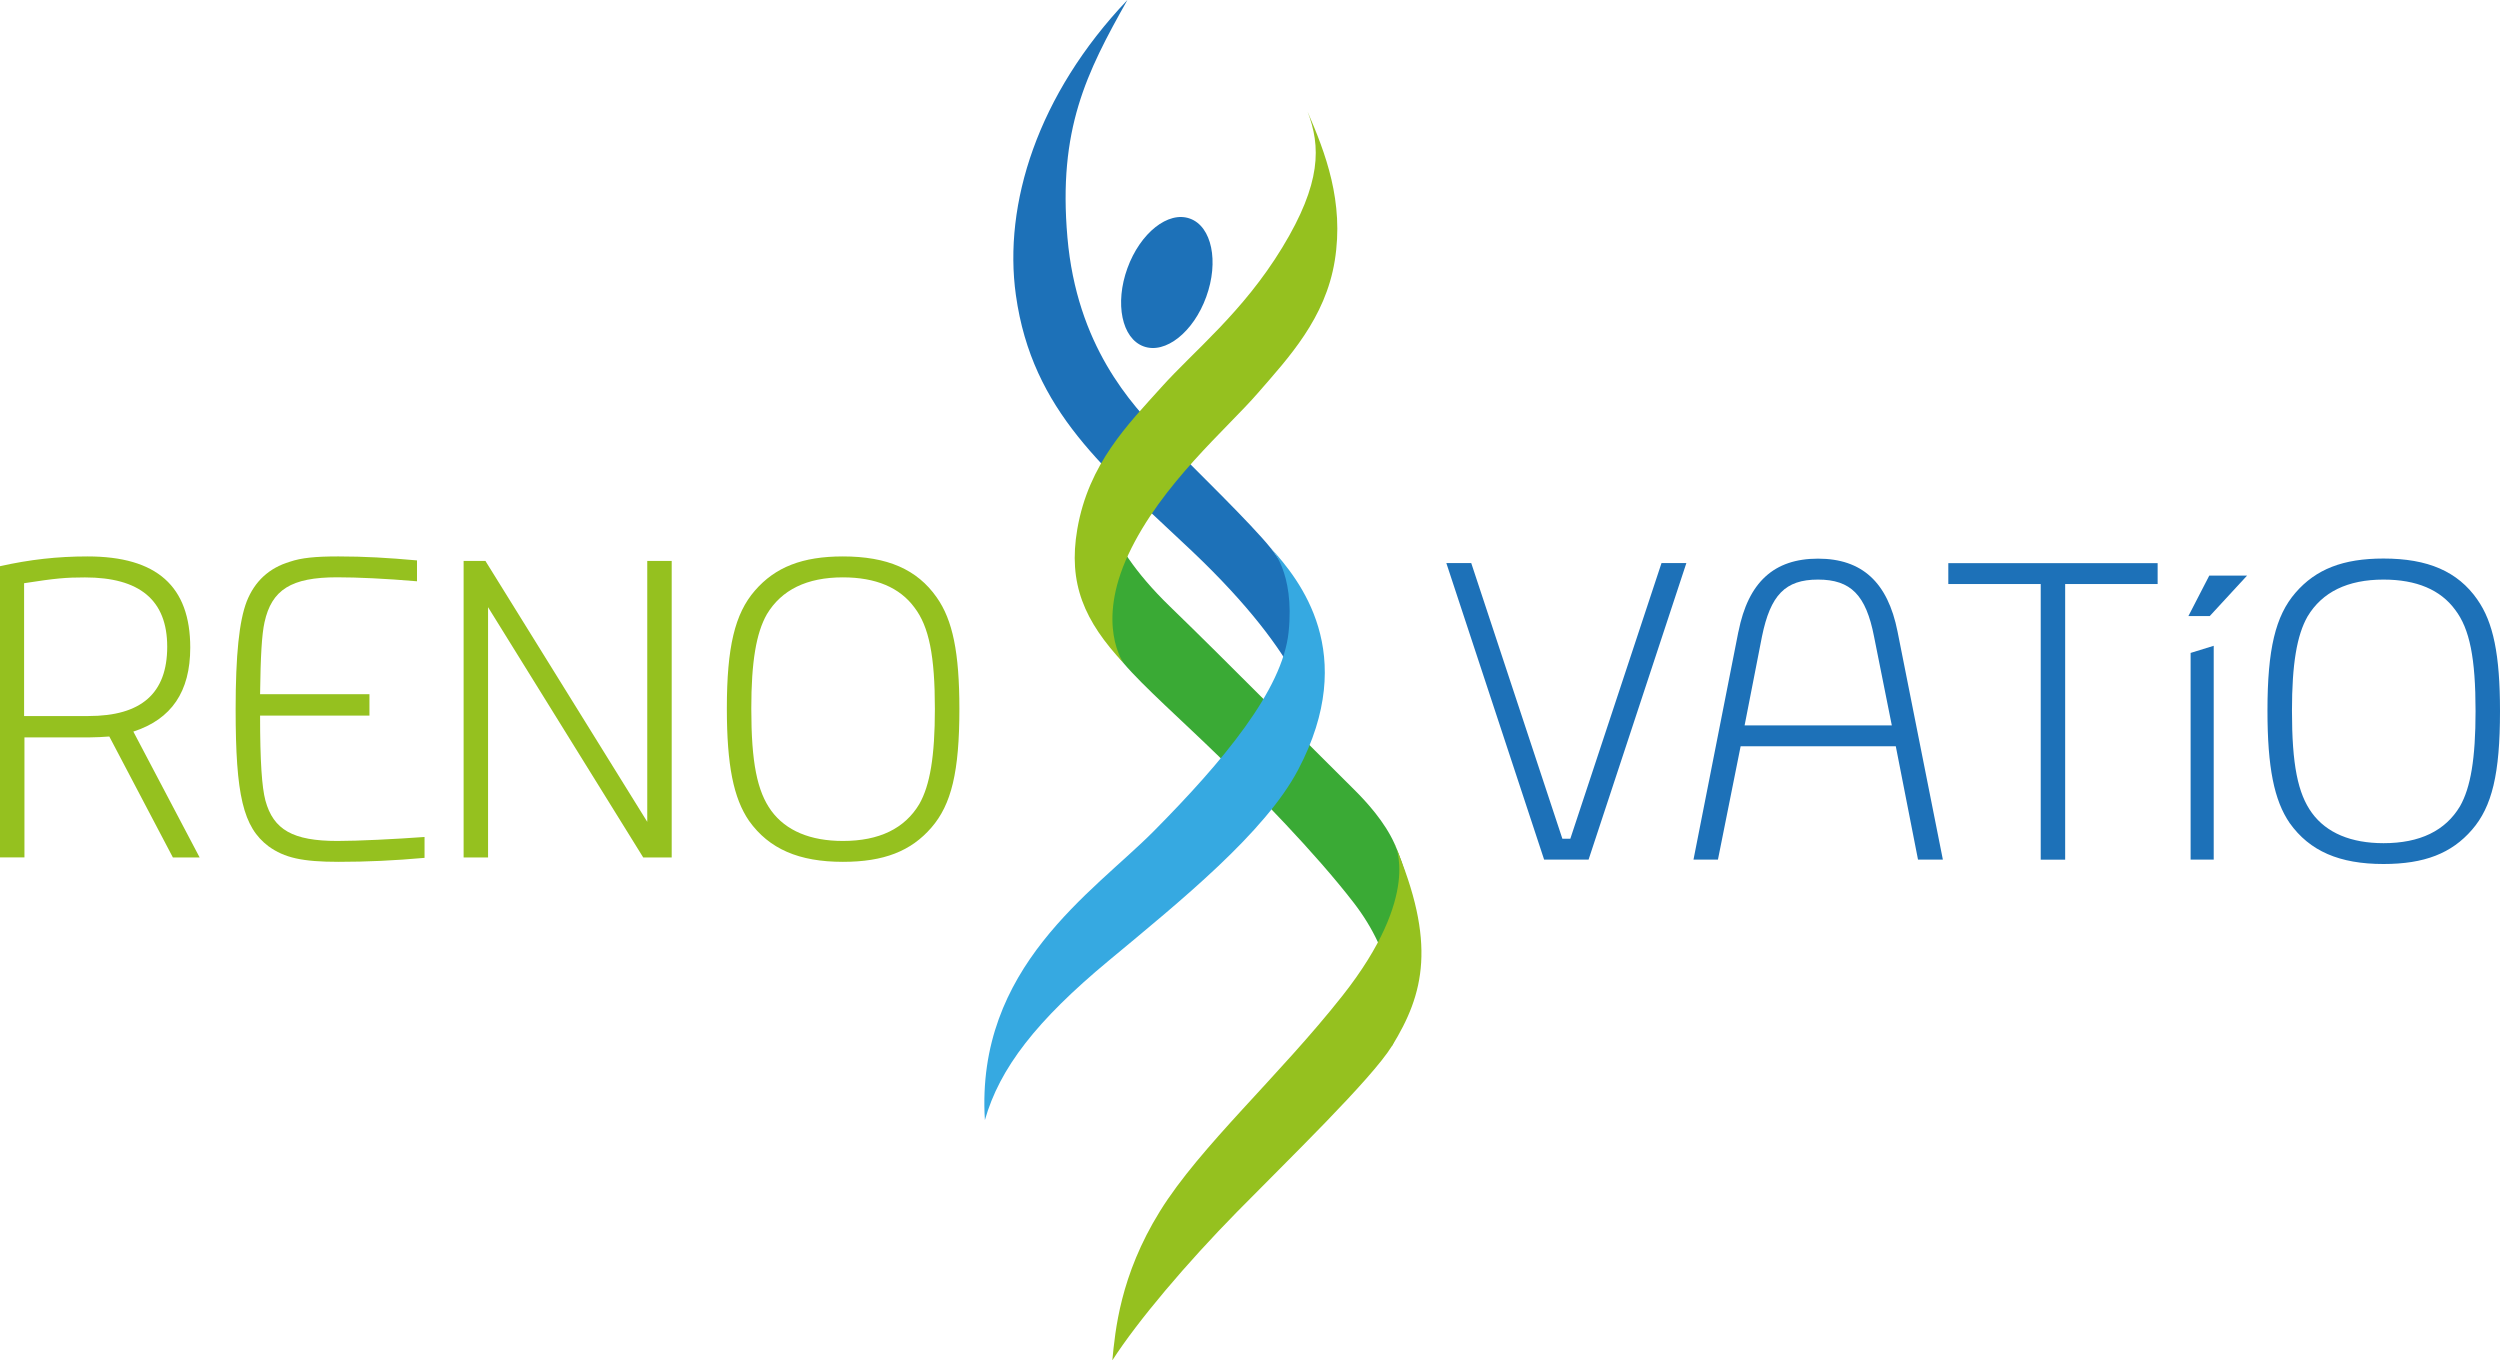 <svg xmlns="http://www.w3.org/2000/svg" id="Ebene_2" data-name="Ebene 2" viewBox="0 0 427.46 232.6"><defs><style>      .cls-1 {        fill: #95c11f;      }      .cls-1, .cls-2, .cls-3, .cls-4 {        stroke-width: 0px;      }      .cls-2 {        fill: #3aaa35;      }      .cls-3 {        fill: #36a9e1;      }      .cls-4 {        fill: #1d71b8;      }    </style></defs><g id="Ebene_1-2" data-name="Ebene 1-2"><g><path class="cls-2" d="M188.44,83.89s-.86,7.75,11.63,19.84c9.62,9.31,24.1,24,31.52,31.33,2.06,2.05,5.16,5.43,6.86,9.22,3.1,6.93,6.17,20.56-.44,34.57,1.12-6.58.43-15.48-6.58-24.54-6.63-8.59-16.72-18.83-22.98-24.93s-13.05-12.1-16.33-15.98c-3.28-3.87-9.86-16.26-3.69-29.51h0Z"></path><path class="cls-4" d="M224.28,123.08s-.62-10.03-20.48-28.86c-14.71-13.94-27.31-23.8-30.1-43.76-2.17-15.52,3.67-34.26,19.07-50.46-7.06,12.51-11.86,22.14-10.26,40.58,1.6,18.44,10.83,28.49,16.48,34.24,5.39,5.47,15.08,14.87,18.31,18.93,3.41,4.3,9.49,14.47,6.98,29.33Z"></path><path class="cls-4" d="M192.77,45.86c-2.19,6.03-.95,12.02,2.78,13.37,3.72,1.36,8.52-2.45,10.7-8.48,2.19-6.03.95-12.02-2.78-13.37-3.72-1.36-8.51,2.45-10.7,8.48Z"></path><path class="cls-1" d="M192.13,113.41s-4.82-6.57.8-18.6c5.62-12.03,16.85-21.49,22.14-27.6,5.29-6.09,11.55-12.77,13.15-22.62,1.64-10.09-1.6-18.45-4.65-25.51,2.27,5.92,2.41,12.19-4.33,23.26-6.73,11.07-15.08,17.64-20.69,23.9-5.62,6.26-12.42,13-14.35,24.24-1.6,9.31,1.19,15.7,7.93,22.92h0Z"></path><path class="cls-3" d="M217.3,93.75s4.11,3.96,3.03,14.33c-1.03,9.93-11.25,22.12-23.06,34.04-10.39,10.47-30.48,23.26-28.87,49.4,2.51-8.87,8.82-17.01,21.18-27.27,12.36-10.27,26.71-21.87,32.39-32.65,10.5-19.92.2-32.48-4.65-37.86h0Z"></path><path class="cls-1" d="M238.45,144.28s4.8,8.59-8.9,25.96c-10.84,13.75-24.35,25.78-31.21,36.85-6.86,11.06-7.66,20.53-8.15,25.51,4.33-6.74,12.69-16.6,21.35-25.42,8.67-8.82,22.95-22.65,26.45-28.31,5.51-8.92,7.69-17.62.44-34.57h0Z"></path></g><g><path class="cls-1" d="M34.12,146.61h-4.56l-10.87-20.68c-1.3.08-2.13.15-3.34.15H4.18v20.52H0v-49.79c5.1-1.14,9.81-1.67,14.97-1.67,11.85,0,17.56,5.1,17.56,15.59,0,7.53-3.2,12.24-9.73,14.36l11.33,21.51h0ZM15.13,122.43c9.04,0,13.46-3.88,13.46-11.85s-4.71-11.85-14.06-11.85c-3.27,0-5.02.15-10.41.99v22.72h11.02Z"></path><path class="cls-1" d="M63.17,122.36h-18.7c0,7.9.31,12.24.91,14.51,1.36,5.01,4.71,6.92,12.31,6.92,3.57,0,9.81-.31,14.9-.68v3.57c-5.09.46-9.88.68-14.67.68-6.23,0-9.27-.68-12.01-2.66-4.34-3.27-5.62-8.74-5.62-23.41,0-9.35.61-15.13,1.9-18.47,1.36-3.42,3.8-5.7,7.37-6.77,1.98-.68,4.41-.91,8.28-.91,4.48,0,8.44.23,13.46.68v3.57c-5.39-.46-10.18-.68-13.68-.68-7.83,0-11.17,2.13-12.39,7.68-.46,2.05-.68,5.78-.76,12.31h18.7v3.65Z"></path><path class="cls-1" d="M79.28,95.91h3.72l27.67,44.61v-44.61h4.18v50.7h-4.87l-26.53-42.79v42.79h-4.18v-50.7h0Z"></path><path class="cls-1" d="M160.16,102.14c2.74,3.88,3.88,9.43,3.88,19.08,0,10.72-1.36,16.34-4.79,20.29-3.49,4.03-8.13,5.85-15.13,5.85-7.53,0-12.62-2.21-16.04-7-2.66-3.88-3.8-9.5-3.8-19.23,0-10.49,1.36-16.19,4.79-20.14,3.49-4.03,8.13-5.85,15.05-5.85,7.6,0,12.69,2.21,16.04,7h0ZM131.12,105.03c-1.82,3.2-2.66,8.13-2.66,16.12,0,9.2.99,14.14,3.42,17.48,2.51,3.42,6.69,5.16,12.24,5.16,6.23,0,10.57-2.13,13.07-6.31,1.82-3.2,2.66-8.13,2.66-16.27,0-9.04-.99-14.06-3.49-17.33-2.51-3.42-6.61-5.16-12.24-5.16-6.16,0-10.49,2.13-13,6.31h0Z"></path></g><g><path class="cls-4" d="M247.31,96.28h4.25l15.58,47.13h1.36l15.59-47.13h4.25l-16.72,50.7h-7.6l-16.72-50.7h0Z"></path><path class="cls-4" d="M297.25,107.99c1.67-8.44,6.08-12.47,13.6-12.47s11.93,4.03,13.6,12.47l7.75,38.99h-4.25l-3.8-19.38h-26.53l-3.88,19.38h-4.18l7.68-38.99h0ZM323.47,124.03l-3.04-15.2c-1.37-7.06-3.95-9.73-9.58-9.73s-8.13,2.66-9.58,9.73l-2.97,15.2h25.17Z"></path><path class="cls-4" d="M348.94,99.86h-15.81v-3.57h35.79v3.57h-15.81v47.13h-4.18v-47.13h0Z"></path><path class="cls-4" d="M374.18,105.34l3.57-6.92h6.46l-6.38,6.92h-3.65ZM374.56,111.64l3.95-1.22v36.56h-3.95v-35.34Z"></path><path class="cls-4" d="M423.58,102.51c2.74,3.88,3.88,9.43,3.88,19.08,0,10.72-1.36,16.34-4.79,20.29-3.49,4.03-8.13,5.85-15.13,5.85-7.53,0-12.62-2.2-16.04-7-2.66-3.88-3.8-9.5-3.8-19.23,0-10.49,1.36-16.19,4.79-20.15,3.49-4.03,8.13-5.85,15.05-5.85,7.6,0,12.69,2.21,16.04,7h0ZM394.55,105.41c-1.82,3.2-2.66,8.13-2.66,16.12,0,9.2.99,14.14,3.42,17.48,2.51,3.42,6.69,5.16,12.24,5.16,6.23,0,10.57-2.13,13.07-6.31,1.82-3.2,2.66-8.13,2.66-16.27,0-9.04-.99-14.06-3.49-17.33-2.51-3.42-6.61-5.16-12.24-5.16-6.16,0-10.49,2.13-13,6.31Z"></path></g></g></svg>